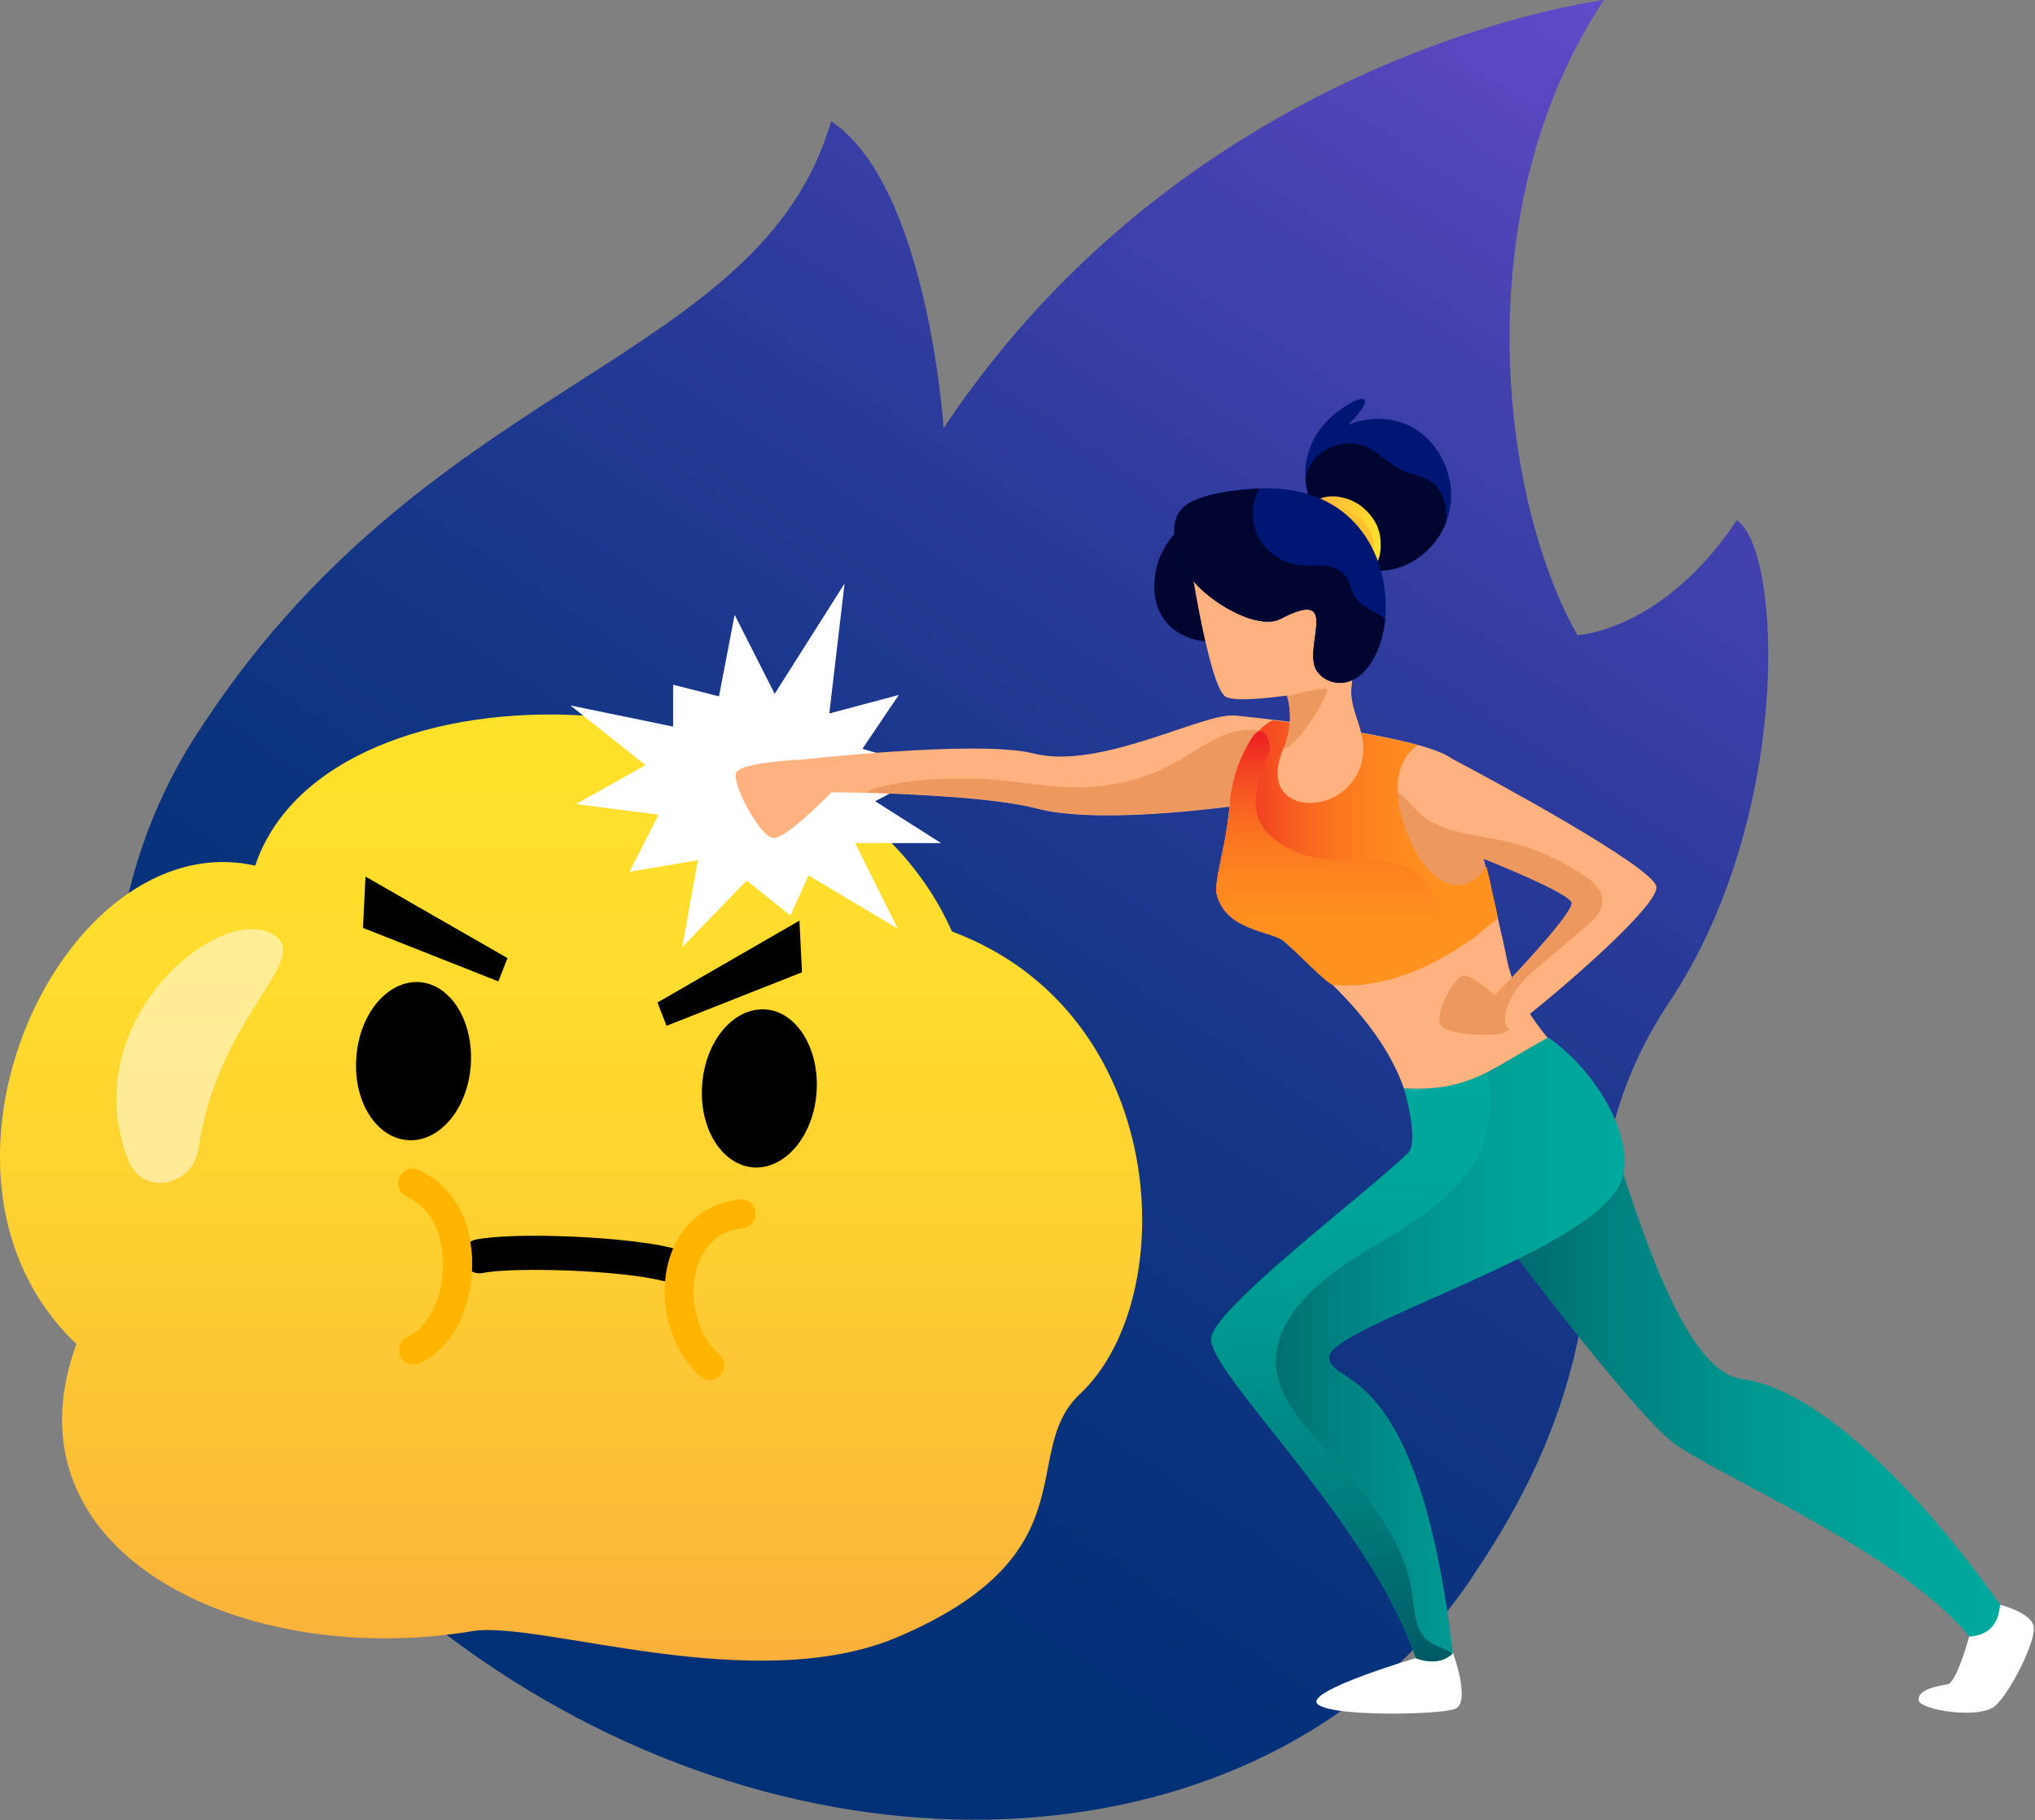 <?xml version="1.0" encoding="UTF-8"?> <svg xmlns="http://www.w3.org/2000/svg" width="559" height="500" viewBox="0 0 559 500" fill="none"><rect x="0" y="0" width="559" height="500" fill="#808080" stroke="none"/> <g clip-path="url(#clip0)"> <path d="M433.3 174.5C411.9 136.5 402.6 57.2 440.6 0C440.6 0 328.3 13.8 259.2 117.6C259.2 117.6 254.9 51 228.3 33.3C209 99.8 119.7 103 56.6 197.8L53.5 202.5C3.7 280.7 39.9 394.6 135.5 458.2C231.1 521.9 350.1 511.3 403.1 435.2L406.2 430.5C452.6 360.8 424.8 326 458.6 275.2C492.4 224.4 489.6 151.2 477.1 142.9C456.8 173.4 433.3 174.5 433.3 174.5Z" fill="url(#paint0_linear)"></path> <path d="M21 369.2C-3.43323e-05 426.5 66.5 458.6 129.7 448.1C148.3 445 207.3 466.7 247.1 449.5C300.3 426.5 279.6 398.9 296.7 382.9C324.8 356.5 321.5 278.2 261.5 255.9C228.6 181.5 90 178.2 70.1 237.8C17.4 226 -28.1 322.7 21 369.2Z" fill="url(#paint1_linear)"></path> <path d="M183.3 352C182.9 352 182.5 352 182.2 351.9C170.4 348.9 141.3 348 132.6 349.7C130.1 350.2 127.6 348.5 127.1 346C126.6 343.5 128.2 341 130.8 340.5C141.5 338.4 172.1 339.7 184.5 342.8C187 343.4 188.5 346 187.9 348.5C187.3 350.6 185.4 352 183.3 352Z" fill="black"></path> <path d="M129.3 292.8C128.4 304.8 120.6 313.9 111.9 313.2C103.2 312.5 96.9 302.3 97.9 290.3C98.8 278.3 106.6 269.2 115.3 269.8C124 270.5 130.2 280.8 129.3 292.8Z" fill="black"></path> <path d="M224.3 300.2C223.4 312.2 215.6 321.3 206.9 320.7C198.2 320 191.9 309.8 192.9 297.8C193.8 285.8 201.6 276.7 210.3 277.3C218.9 277.9 225.2 288.2 224.3 300.2Z" fill="black"></path> <path d="M113.6 374.9C112 374.9 110.6 374 109.9 372.4C109.1 370.4 110 368 112 367.2C117.5 364.9 121.6 356.7 121.7 347.7C121.8 338.7 118.1 331.6 111.7 328.7C109.7 327.8 108.8 325.4 109.7 323.4C110.6 321.4 113 320.5 115 321.4C124.4 325.6 129.9 335.5 129.7 347.8C129.5 360.2 123.6 371 115.1 374.6C114.6 374.8 114.1 374.9 113.6 374.9Z" fill="#FFB500"></path> <path d="M195 379.1C194.1 379.1 193.1 378.8 192.4 378.1C184 370.7 180.4 357.1 183.9 345.7C186.7 336.5 193.7 330.6 203.1 329.5C205.3 329.2 207.3 330.8 207.5 333C207.8 335.2 206.2 337.2 204 337.4C196.1 338.3 192.8 343.7 191.5 348.1C188.9 356.5 191.5 366.8 197.6 372.1C199.3 373.6 199.4 376.1 198 377.7C197.2 378.6 196.1 379.1 195 379.1Z" fill="#FFB500"></path> <path opacity="0.5" d="M75.5 257C61.2 247.1 20.3 280.2 35.2 318.6C39.3 329.1 53.1 325.5 54.5 315.7C59.7 279.3 85.5 263.9 75.5 257Z" fill="white"></path> <path d="M136.9 269.6L99.7 254.9L100.4 240.8L139.4 263.2L136.9 269.6Z" fill="black"></path> <path d="M183.1 281.8L220.3 267.1L219.6 252.9L180.6 275.4L183.1 281.8Z" fill="black"></path> <path d="M156.7 193.8L184.9 199.6V188.1L197.5 191.3L201.8 168.9L212.8 190.6L232 160.3L227.8 196L246.9 190.9L236.9 205.7L256.7 211.5L240.4 220.1L258.5 231.6H234.9L246.6 255.1L222.1 240.5L217.1 251.5L205.1 241.9L187.4 260.2L191.7 236.3L172.9 239.5L180.9 223.8L158.2 220.9L177.3 210.2L156.7 193.8Z" fill="white"></path> <path d="M398.2 140.1C397.9 141.4 397.6 142.6 397.1 143.8C394.3 150.5 388 155.8 380.7 156.6C368.7 157.8 360.1 147.1 359.4 136C359.2 135.2 358.8 133.6 358.6 131.5C358.3 126.4 359.6 118.2 369.1 111.9C375.7 107.5 376.9 109.9 371.9 115C371.4 115.6 370.9 116.1 370.4 116.7C376 114.3 382.8 114.5 388.2 117.5C395.8 121.9 400 131.5 398.2 140.1Z" fill="#001675"></path> <path d="M397.1 143.9C394.3 150.6 388 155.9 380.7 156.7C368.7 157.9 360.1 147.2 359.4 136.1C359.2 135.3 358.8 133.7 358.6 131.6C359 129.2 360.1 127 361.9 125.3C365.1 122.1 370.1 121 374.3 122.4C378.6 123.9 381.7 127.7 385.9 129.5C388.2 130.5 390.8 130.8 392.9 132.2C396.5 134.5 397.8 139.5 397.1 143.9Z" fill="#010631"></path> <path d="M540.9 449.6C540.9 449.6 537.5 462.2 535 462.7C532.5 463.1 527 464 527 466.9C527 469.8 543.8 472.4 548.1 468.6C552.3 464.8 559.5 450.5 558.6 446.7C557.8 442.9 549.3 440.8 549.3 440.8L540.9 449.6Z" fill="white"></path> <path d="M398.6 321.5C398.6 321.5 447.5 387.8 460.1 396.7C472.7 405.7 523 427.2 541 449.6C546.5 449.2 549 446 549.4 440.8C549.4 440.8 510.1 383 478.4 378.8C465.9 377.1 454.5 351.6 442.2 310.3L398.6 321.5Z" fill="url(#paint2_linear)"></path> <path d="M345.5 220.5C345.5 220.5 342.5 221 337.7 221.6C324.8 223.2 298.8 225.8 284.8 222.1C274.1 219.3 252.6 218.2 238 217.8C229.2 217.6 222.9 217.6 222.9 217.6L219.1 208.8C219.1 208.8 268.7 203.1 284 207C302 211.6 330.6 195.8 338.8 196.6L340 201L345.5 220.5Z" fill="#FFB27D"></path> <path d="M219.1 208.7C219.1 208.7 203.9 209.5 202.3 212.1C200.6 214.6 208.6 229.8 212.4 230.2C216.2 230.6 230.5 215.5 230.5 215.5L219.1 208.7Z" fill="#FFB27D"></path> <path d="M399.1 454C399.1 454 404.1 467.5 399.8 469.4C395.9 471.1 365.5 471.7 361.9 468.1C358.3 464.5 388.9 455.5 388.9 455.5L399.1 454Z" fill="white"></path> <path d="M444.2 314.4C444.8 322.8 386.9 341.2 388.1 314.7C388.1 314.2 388.1 313.7 388.1 313.2C388.2 295.8 376.7 281 366 270.5C361.9 266.5 357.9 263 354.8 260.4C354 259.8 353.3 259.1 352.7 258.6C349.4 255.7 336.7 255.8 334.2 245.7V245.6C334 244.9 334.1 243.9 334.2 242.6C334.2 242.4 334.2 242.2 334.3 242C334.4 240.9 334.6 239.7 334.9 238.4C335 237.9 335.1 237.4 335.2 236.9C335.5 235.6 335.7 234.3 336 232.9C336.1 232.6 336.1 232.3 336.2 232.1C336.5 230.6 336.8 229 337 227.4C337.1 227 337.2 226.5 337.2 226.1C337.4 224.7 337.6 223.3 337.7 221.9C337.7 221.8 337.7 221.7 337.7 221.6C337.8 221.1 337.8 220.7 337.8 220.2C337.8 220.1 337.8 220 337.8 219.9C338 216.4 337.9 213.1 337 210.4C335.9 206.9 335.7 204.2 335.9 202.1C336.4 198 338.6 196.5 338.6 196.5C338.6 196.5 343 196.9 349.4 197.7C349.7 197.7 350 197.8 350.4 197.8C361.6 199.2 378.4 201.6 389.3 204.6C393.8 205.8 397.3 207.2 398.9 208.5C399.3 208.8 399.6 209.2 399.7 209.5C401.2 212.7 403.5 220.4 405.9 229.5C406.4 231.5 407 233.7 407.5 235.8C407.7 236.5 407.9 237.2 408 237.9C408.2 238.5 408.3 239.2 408.5 239.9C408.6 240.4 408.8 241 408.9 241.5C409.5 243.9 410.1 246.4 410.6 248.8C410.8 249.6 411 250.4 411.2 251.2C411.3 251.5 411.3 251.8 411.4 252.1C412.4 256.3 413.3 260.3 414 263.8C414.3 265.4 414.8 267 415.3 268.5C415.7 269.5 416 270.5 416.5 271.5C417.6 274 418.8 276.2 420.2 278.4C429.1 292.3 443.3 301.3 444.2 314.4Z" fill="#FFB27D"></path> <path d="M445.4 324.3C438.7 343.4 364.7 364.5 365.1 372.9C365.5 381.3 389.4 372.3 399.1 454C399 454.1 398.9 454.2 398.9 454.2C396.2 456.7 392.7 456.8 388.9 455.5C376.7 418.9 332.5 377.7 332.6 367.8C332.7 359.8 374 328.9 386.8 316.7C389.9 313.7 385.7 299 385.7 299C395.8 299.5 402 297.8 408.4 294.6C413.3 292.1 418.3 288.8 425.3 285C439.3 294.8 449.3 313.4 445.4 324.3Z" fill="url(#paint3_linear)"></path> <path d="M420.3 278.5C418 280.3 416.1 281.8 414.8 282.7C413.9 283.3 413.3 283.7 413 283.8C410.5 284.6 397 284.6 395.7 281.3C394.4 277.9 399.4 269.1 401.6 268.1C403.8 267.1 410.7 273.4 410.7 273.4C410.7 273.4 412.6 271.4 415.4 268.5C421.7 261.8 432.1 250.3 431.8 248C431.5 246 418.1 240.1 407.6 235.9C400.8 233.1 395.2 231 395.2 231L395.6 226.7L397.3 207.6C397.3 207.6 397.9 207.9 399 208.5C408.5 213.5 454.2 238.1 455 243.6C455.6 248.4 432.5 268.7 420.3 278.5Z" fill="#FFB27D"></path> <path d="M356.5 216.7C356.2 228.1 348.1 238.3 338 243.7C336.8 244.4 335.5 245 334.2 245.5C334 244.8 334.1 243.8 334.2 242.5C334.2 242.3 334.2 242.1 334.3 241.9C334.4 240.8 334.6 239.6 334.9 238.3C335 237.8 335.1 237.3 335.2 236.8C335.5 235.5 335.7 234.2 336 232.8C336.1 232.5 336.1 232.2 336.2 232C336.5 230.5 336.8 228.9 337 227.3C337.1 226.9 337.2 226.4 337.2 226C337.4 224.6 337.6 223.2 337.7 221.8C337.7 221.7 337.7 221.6 337.7 221.5C324.8 223.1 298.8 225.7 284.8 222C274.1 219.2 252.6 218.1 238 217.7C240.9 216 244.5 215.6 247.9 215C255.3 213.7 262.5 213.9 269.9 213.9C279.2 214.5 288.3 216.5 297.6 216.3C306.8 216 315.9 213.5 323.9 208.9C327.9 206.6 331.6 203.9 335.8 202.1C335.9 202.1 335.9 202.1 336 202C337.3 201.5 338.6 201.1 340 200.8C343.1 200.2 346.4 200.3 349.2 201.8C354.3 204.6 356.6 210.9 356.5 216.7Z" fill="#ED985F"></path> <path d="M359.2 355.8C354.3 360.8 350.3 367.4 350.5 374.4C350.7 382.1 355.8 388.7 360.9 394.5C372.4 407.7 385.8 421.1 388 438.4C388.6 442.8 388.7 447.9 392.2 450.7C394.2 452.3 397 452.8 399 454.3C396.3 456.8 392.8 456.9 389 455.6C376.8 419 332.6 377.8 332.7 367.9C332.8 359.9 374.1 329 386.9 316.8C390 313.8 385.8 299.1 385.8 299.1C395.9 299.6 402.1 297.9 408.5 294.7C410.4 302.1 408.7 313.3 406 318.1C401 326.8 392.5 333 384 338.4C375.2 343.7 366.2 348.6 359.2 355.8Z" fill="url(#paint4_linear)"></path> <path d="M435.3 254.8C430.7 258.7 426.1 262.7 421.4 266.6C412.9 273.8 412.1 281.8 414.7 282.7C413.8 283.3 413.2 283.7 412.9 283.8C410.4 284.6 396.9 284.6 395.6 281.3C394.3 277.9 399.3 269.1 401.5 268.1C403.7 267.1 410.6 273.4 410.6 273.4C410.6 273.4 412.5 271.4 415.3 268.5C421.6 261.8 432 250.3 431.7 248C431.4 246 418 240.1 407.5 235.9C407.7 236.6 407.9 237.3 408 238C408.2 238.6 408.3 239.3 408.5 240C408.6 240.5 408.8 241.1 408.9 241.6C409.5 244 410.1 246.5 410.6 248.9C407.4 247.5 403.3 247.9 399.6 247.9C393.2 247.9 386.7 246.4 381.5 242.8C376.6 239.4 372.9 234.1 372.1 228.1C371.4 223.1 372.8 215.2 379.4 215.7C385.2 216.2 388.1 223 392.9 225.6C393.7 226.1 394.6 226.5 395.4 226.8C398.7 228.2 402.3 229 405.8 229.6C408.4 230.1 411 230.5 413.6 231.1C421.4 232.9 428.9 236.2 435.5 240.8C437.6 242.2 439.7 244.1 440.1 246.5C440.7 249.9 437.9 252.7 435.3 254.8Z" fill="#ED985F"></path> <path d="M411.5 252.2C410.1 253.4 408.8 254.4 407.5 255.5C389.8 269.3 375.4 271.4 366.1 270.5C364.7 270.4 355.8 261.2 352.8 258.6C349.5 255.7 336.8 255.8 334.3 245.7C334.1 245 334.1 243.9 334.3 242.6C334.3 242.4 334.3 242.2 334.4 242C334.5 240.9 334.7 239.7 335 238.4C335.1 237.9 335.2 237.4 335.3 236.9C335.6 235.6 335.8 234.3 336.1 232.9C336.2 232.6 336.2 232.3 336.3 232.1C336.6 230.6 336.9 229 337.1 227.4C337.2 227 337.3 226.5 337.3 226.1C337.5 224.7 337.7 223.3 337.8 221.9C337.9 221.3 337.9 220.8 337.9 220.3C337.9 220.2 337.9 220.1 337.9 220C339.5 206.1 346.2 199.3 349.6 197.9C349.9 197.9 350.2 198 350.6 198C354.9 198.5 360 199.2 365.3 200C373.8 201.3 382.8 202.9 389.5 204.7C385.9 206.8 381.7 213.4 385.2 224.9C390.9 243.9 402.2 247.7 408.3 238C408.5 238.6 408.6 239.3 408.8 240C408.9 240.5 409.1 241.1 409.2 241.6C409.9 245.2 410.8 248.7 411.5 252.2Z" fill="url(#paint5_linear)"></path> <path d="M318.4 153.6C316.6 158.7 316.4 164.7 319.2 169.3C323.1 175.8 332.3 177.9 339.3 174.9C346.3 171.9 350.9 164.7 352 157.2C353.3 148.6 349.4 143.1 340.4 140.1C330.6 136.7 321 146.4 318.4 153.6Z" fill="#010631"></path> <path d="M407.2 255.3C406.4 257.1 402.5 259.1 400.9 260.2C396.6 263 391.9 265.5 387.1 267.3C380.4 269.8 373.3 271.1 366.1 270.5C364.7 270.4 355.8 261.2 352.8 258.6C349.5 255.7 336.8 255.8 334.3 245.7C334.1 245 334.1 243.9 334.3 242.6C334.3 242.4 334.3 242.2 334.4 242C334.5 240.9 334.7 239.7 335 238.4C335.1 237.9 335.2 237.4 335.3 236.9C335.6 235.6 335.8 234.3 336.1 232.9C336.2 232.6 336.2 232.3 336.3 232.1C336.6 230.6 336.9 229 337.1 227.4C337.2 227 337.3 226.5 337.3 226.1C337.5 224.7 337.7 223.3 337.8 221.9C337.9 221.3 337.9 220.8 337.9 220.3C337.9 220.2 337.9 220.1 337.9 220C338.5 215.1 339.8 210.1 342.2 205.7C342.9 204.4 344.4 201 346 200.9C348 200.8 349 204.3 348.8 205.8C348.6 208.2 339.5 222.6 350 230.5C360.5 238.4 370 235.6 379.5 236.7C396.6 238.6 392.7 249.5 397.7 251.9C399.2 252.6 401 252.3 402.7 252.2C404.5 252.1 407.5 252.5 407.4 254.9C407.4 255 407.3 255.1 407.2 255.3Z" fill="url(#paint6_linear)"></path> <path d="M373.8 210.3C369 225.2 344.6 224.1 352.5 205.8C355.2 199.6 354.4 194.2 353.6 191.3C353.2 189.8 352.8 189 352.8 189C352.8 189 372.5 180.6 371.3 188.2C370.2 195.7 376.6 201.7 373.8 210.3Z" fill="#FFB27D"></path> <path d="M326.2 149.3C326.2 149.3 331.9 188.7 336.7 191.4C341.5 194.1 371.3 188.1 371.3 188.1C371.3 188.1 372.8 166.1 365 157.4C357.2 148.7 333.7 141.8 326.2 149.3Z" fill="#FFB27D"></path> <path d="M364.2 136.5C367.2 136 370.4 136.8 373 138.4C374.1 139.1 375.1 140 376 141C377.8 143 379 145.5 379.2 148.1C380.9 169.9 350.9 138.9 364.2 136.5Z" fill="url(#paint7_linear)"></path> <path d="M363.2 140C366.2 139.4 369.3 140 371.7 141.2C372.8 141.8 373.7 142.4 374.5 143.3C376.1 144.9 377.2 147 377.3 149.3C378 168 350 142.7 363.2 140Z" fill="#FBC02D"></path> <path d="M380.5 170C380.2 173.1 379.5 176 378.5 178.4C373.7 190 365.2 188.8 362 184.7C357.1 178.7 369.2 160.9 351.8 170C345.2 173.4 331.5 164.9 327.2 158.8C323.7 154 319.6 143.5 325.6 138.9C329.6 135.8 339 134.5 345.9 134.2C348.1 134.1 350 134.2 351.5 134.3C374.3 136.1 381.9 155.4 380.5 170Z" fill="#001675"></path> <path d="M352.5 205.8C355.2 199.6 354.4 194.2 353.6 191.3C354.6 191 363.5 188.6 364.5 189.3C365.6 190 356.9 204.7 352.5 205.8Z" fill="#ED985F"></path> <path d="M380.5 170C380.2 173.1 379.5 176 378.5 178.4C373.7 190 365.2 188.8 362 184.7C357.1 178.7 369.2 160.9 351.8 170C345.2 173.4 331.5 164.9 327.2 158.8C323.7 154 319.6 143.5 325.6 138.9C329.6 135.8 339 134.5 345.9 134.2C345.8 134.3 345.8 134.5 345.7 134.6C344.1 137.9 343.6 141.7 344.7 145.2C346.3 150.3 350.9 154.3 356.2 155.1C358.6 155.5 361.1 155.2 363.5 155.4C365.9 155.6 368.5 156.5 369.9 158.6C370.9 160.1 371.1 162.1 372 163.7C373.8 166.8 377.7 167.8 380.5 170Z" fill="#010631"></path> </g> <defs> <linearGradient id="paint0_linear" x1="440.538" y1="-0.011" x2="135.497" y2="458.238" gradientUnits="userSpaceOnUse"> <stop stop-color="#624AC9"></stop> <stop offset="0.167" stop-color="#4642B1"></stop> <stop offset="0.387" stop-color="#273A97"></stop> <stop offset="0.603" stop-color="#123584"></stop> <stop offset="0.81" stop-color="#043179"></stop> <stop offset="1" stop-color="#003075"></stop> </linearGradient> <linearGradient id="paint1_linear" x1="156.874" y1="456.238" x2="156.874" y2="196.291" gradientUnits="userSpaceOnUse"> <stop stop-color="#FBB03B"></stop> <stop offset="0.074" stop-color="#FBB639"></stop> <stop offset="0.414" stop-color="#FDCE31"></stop> <stop offset="0.731" stop-color="#FEDC2C"></stop> <stop offset="1" stop-color="#FEE12A"></stop> </linearGradient> <linearGradient id="paint2_linear" x1="398.555" y1="379.914" x2="549.329" y2="379.914" gradientUnits="userSpaceOnUse"> <stop stop-color="#005A64"></stop> <stop offset="0.065" stop-color="#00636B"></stop> <stop offset="0.312" stop-color="#008281"></stop> <stop offset="0.554" stop-color="#009790"></stop> <stop offset="0.787" stop-color="#00A59A"></stop> <stop offset="1" stop-color="#00A99D"></stop> </linearGradient> <linearGradient id="paint3_linear" x1="332.571" y1="370.668" x2="446.268" y2="370.668" gradientUnits="userSpaceOnUse"> <stop stop-color="#005A64"></stop> <stop offset="0.065" stop-color="#00636B"></stop> <stop offset="0.312" stop-color="#008281"></stop> <stop offset="0.554" stop-color="#009790"></stop> <stop offset="0.787" stop-color="#00A59A"></stop> <stop offset="1" stop-color="#00A99D"></stop> </linearGradient> <linearGradient id="paint4_linear" x1="370.87" y1="456.371" x2="370.87" y2="294.581" gradientUnits="userSpaceOnUse"> <stop stop-color="#005A64"></stop> <stop offset="0.065" stop-color="#00636B"></stop> <stop offset="0.312" stop-color="#008281"></stop> <stop offset="0.554" stop-color="#009790"></stop> <stop offset="0.787" stop-color="#00A59A"></stop> <stop offset="1" stop-color="#00A99D"></stop> </linearGradient> <linearGradient id="paint5_linear" x1="334.118" y1="234.211" x2="411.542" y2="234.211" gradientUnits="userSpaceOnUse"> <stop stop-color="#ED1C24"></stop> <stop offset="0.005" stop-color="#ED1E24"></stop> <stop offset="0.14" stop-color="#F34122"></stop> <stop offset="0.28" stop-color="#F75F21"></stop> <stop offset="0.429" stop-color="#FB761F"></stop> <stop offset="0.589" stop-color="#FD861F"></stop> <stop offset="0.766" stop-color="#FF901E"></stop> <stop offset="1" stop-color="#FF931E"></stop> </linearGradient> <linearGradient id="paint6_linear" x1="370.745" y1="200.858" x2="370.745" y2="270.654" gradientUnits="userSpaceOnUse"> <stop stop-color="#ED1C24"></stop> <stop offset="0.005" stop-color="#ED1E24"></stop> <stop offset="0.14" stop-color="#F34122"></stop> <stop offset="0.28" stop-color="#F75F21"></stop> <stop offset="0.429" stop-color="#FB761F"></stop> <stop offset="0.589" stop-color="#FD861F"></stop> <stop offset="0.766" stop-color="#FF901E"></stop> <stop offset="1" stop-color="#FF931E"></stop> </linearGradient> <linearGradient id="paint7_linear" x1="360.808" y1="146.093" x2="379.3" y2="146.093" gradientUnits="userSpaceOnUse"> <stop stop-color="#FBB03B"></stop> <stop offset="1" stop-color="#FEE12A"></stop> </linearGradient> <clipPath id="clip0"> <rect width="558.7" height="499.9" fill="white"></rect> </clipPath> </defs> </svg> 